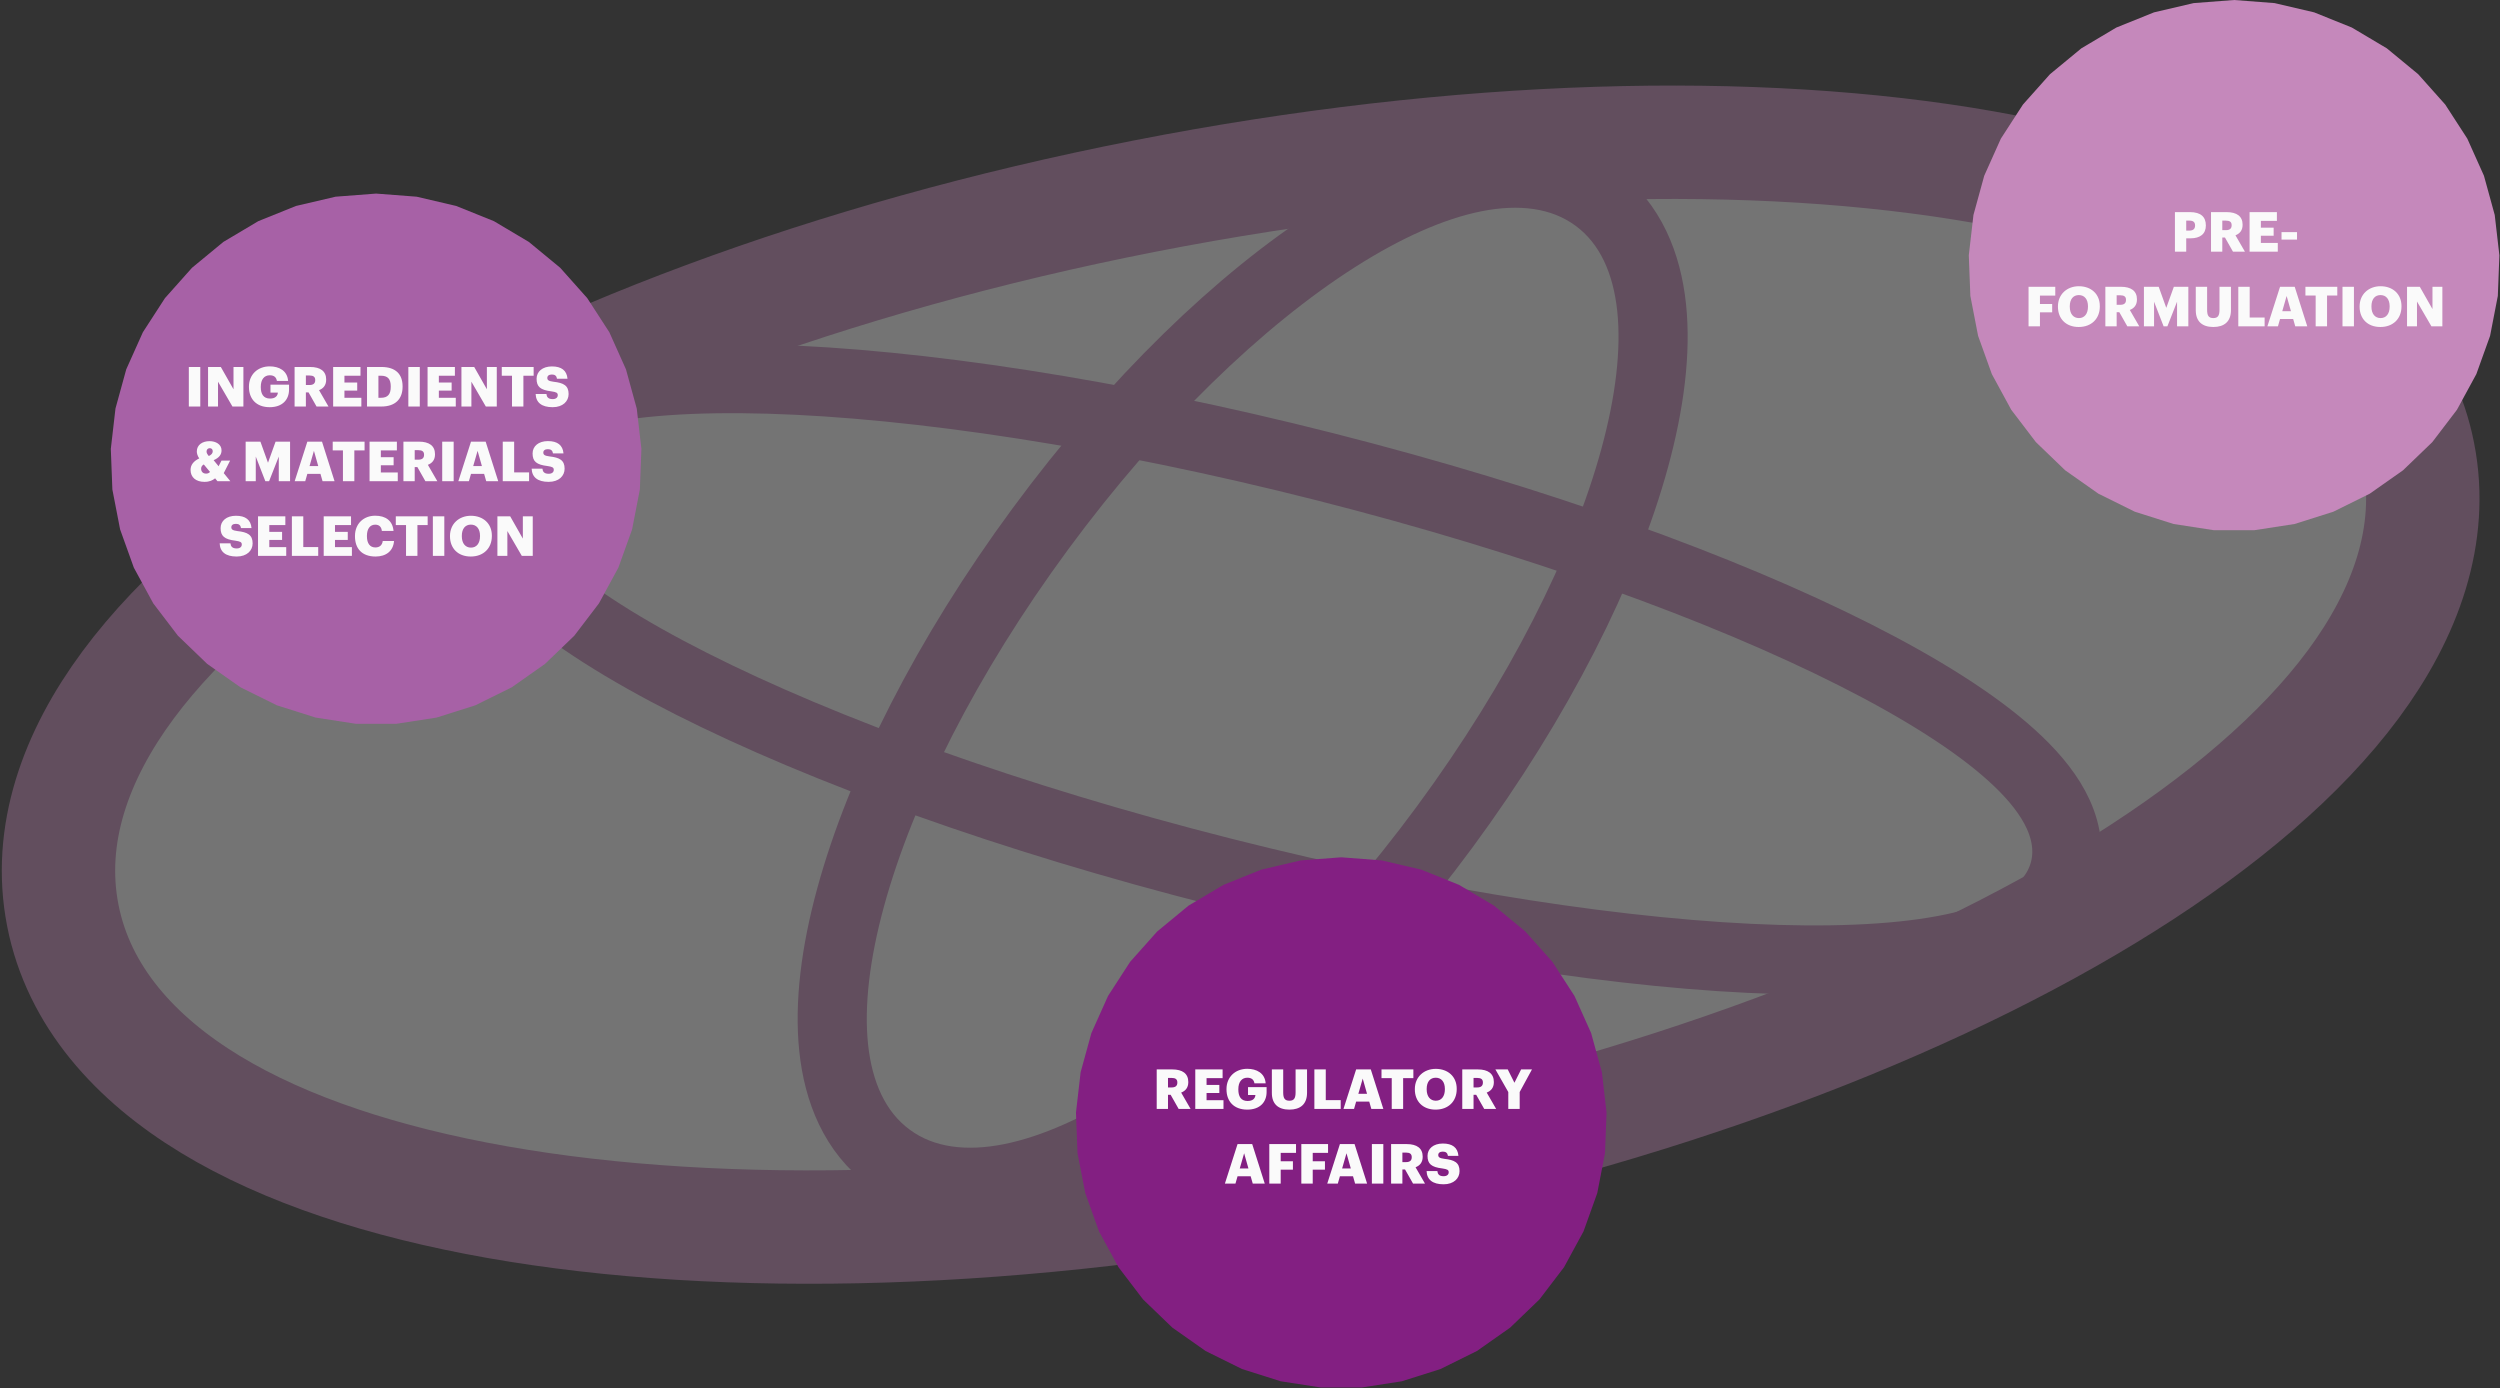 <?xml version="1.0" encoding="UTF-8"?>
<svg xmlns="http://www.w3.org/2000/svg" width="904" height="502" viewBox="0 0 904 502" fill="none">
  <rect x="0" y="0" width="904" height="502" fill="#333333" stroke="none"/>
  <g opacity="0.32">
    <path d="M483.237 424.263C597.121 401.948 697.651 363.793 768.162 319.417C803.356 297.267 832.021 272.974 850.924 247.467C869.835 221.949 880.243 193.338 874.519 164.128C868.796 134.917 848.361 112.35 821.218 95.856C794.086 79.369 758.373 67.69 717.422 60.46C635.378 45.975 527.882 48.58 413.998 70.895C300.114 93.209 199.584 131.365 129.074 175.741C93.879 197.891 65.215 222.184 46.311 247.691C27.4 273.209 16.993 301.82 22.716 331.03C28.44 360.24 48.875 382.808 76.018 399.302C103.15 415.789 138.863 427.468 179.813 434.697C261.858 449.182 369.353 446.577 483.237 424.263Z" fill="white" stroke="#C588BB" stroke-width="41"></path>
    <path d="M522.469 298.923C556.383 252.875 580.238 205.441 591.108 165.633C596.532 145.771 598.905 127.149 597.233 111.245C595.561 95.332 589.634 80.775 577.128 71.565C564.622 62.355 548.962 61.013 533.27 64.136C517.586 67.258 500.506 75.048 483.148 86.12C448.356 108.31 410.134 145.163 376.22 191.21C342.306 237.258 318.451 284.692 307.581 324.5C302.158 344.362 299.784 362.984 301.456 378.888C303.129 394.8 309.056 409.358 321.561 418.568C334.067 427.778 349.727 429.12 365.419 425.997C381.104 422.875 398.183 415.085 415.542 404.013C450.334 381.822 488.556 344.97 522.469 298.923Z" fill="white" stroke="#C588BB" stroke-width="25"></path>
    <path d="M478.99 168.751C402.702 149.388 331.518 138.654 277.959 137.1C251.284 136.326 228.283 137.804 211.001 141.976C202.374 144.059 194.504 146.968 188.202 151.098C181.823 155.279 176.312 161.235 174.242 169.389C172.173 177.543 174.176 185.407 177.789 192.124C181.359 198.759 186.888 205.069 193.478 211.015C206.678 222.924 226.19 235.192 250.006 247.233C297.822 271.41 365.509 295.925 441.796 315.288C518.084 334.651 589.268 345.384 642.827 346.938C669.503 347.712 692.504 346.235 709.785 342.062C718.412 339.979 726.282 337.07 732.584 332.94C738.963 328.76 744.474 322.803 746.544 314.649C748.613 306.495 746.61 298.631 742.997 291.915C739.427 285.279 733.898 278.969 727.308 273.024C714.109 261.115 694.596 248.847 670.781 236.805C622.964 212.629 555.277 188.114 478.99 168.751Z" stroke="#C588BB" stroke-width="25"></path>
  </g>
  <path d="M136 70L150.654 71.125L164.965 74.474L178.597 79.968L191.231 87.479L202.57 96.83L212.348 107.802L220.337 120.139L226.349 133.55L230.244 147.722L231.93 162.323L231.367 177.01L228.568 191.438L223.6 205.271L216.579 218.182L207.669 229.871L197.079 240.063L185.058 248.519L171.886 255.04L157.874 259.475L143.349 261.718H128.651L114.126 259.475L100.114 255.04L86.942 248.519L74.921 240.063L64.331 229.871L55.421 218.182L48.4 205.271L43.432 191.438L40.633 177.01L40.07 162.323L41.756 147.722L45.651 133.55L51.663 120.139L59.652 107.802L69.43 96.83L80.769 87.479L93.403 79.968L107.035 74.474L121.346 71.125L136 70Z" fill="#A761A6"></path>
  <path d="M68.282 147V132.7H72.422V147H68.282ZM75.234 147V132.7H79.853L84.433 140.76V132.7H88.013V147H84.053L78.834 138.02V147H75.234ZM97.52 147.24C92.66 147.24 90.02 144.22 90.02 139.94V139.78C90.02 135.42 93.22 132.48 97.52 132.48C100.9 132.48 103.9 134.02 104.18 137.74H100.12C99.92 136.4 99.06 135.7 97.54 135.7C95.52 135.7 94.3 137.26 94.3 139.84V140C94.3 142.32 95.16 144.12 97.64 144.12C99.64 144.12 100.4 143.1 100.48 141.96H97.8V139.1H104.52V140.86C104.52 144.5 102.14 147.24 97.52 147.24ZM106.523 147V132.7H112.123C115.863 132.7 117.943 134.22 117.943 137.24V137.32C117.943 139.36 116.863 140.5 115.363 141.08L118.783 147H114.463L111.563 141.88H110.603V147H106.523ZM110.603 139.22H111.923C113.303 139.22 113.983 138.64 113.983 137.48V137.4C113.983 136.24 113.263 135.78 111.943 135.78H110.603V139.22ZM120.468 147V132.7H130.348V135.86H124.548V138.32H129.168V141.24H124.548V143.84H130.668V147H120.468ZM132.714 147V132.7H137.914C142.994 132.7 145.574 135.24 145.574 139.68V139.84C145.574 144.3 142.934 147 137.894 147H132.714ZM136.834 143.84H137.774C140.214 143.84 141.294 142.56 141.294 139.9V139.74C141.294 137.02 140.214 135.86 137.734 135.86H136.834V143.84ZM147.657 147V132.7H151.797V147H147.657ZM154.609 147V132.7H164.489V135.86H158.689V138.32H163.309V141.24H158.689V143.84H164.809V147H154.609ZM166.855 147V132.7H171.475L176.055 140.76V132.7H179.635V147H175.675L170.455 138.02V147H166.855ZM185.141 147V135.86H181.441V132.7H192.961V135.86H189.261V147H185.141ZM199.849 147.24C195.849 147.24 193.809 145.56 193.689 142.46H197.589C197.689 143.48 198.149 144.32 199.849 144.32C201.029 144.32 201.689 143.74 201.689 142.9C201.689 142.02 201.149 141.78 199.429 141.52C195.389 141.04 194.029 139.84 194.029 136.96C194.029 134.38 196.149 132.5 199.569 132.5C203.009 132.5 204.949 133.94 205.209 136.96H201.409C201.269 135.94 200.689 135.42 199.569 135.42C198.469 135.42 197.909 135.92 197.909 136.64C197.909 137.44 198.349 137.8 200.129 138.04C203.749 138.44 205.609 139.38 205.609 142.48C205.609 145.1 203.529 147.24 199.849 147.24ZM83.208 166.56L80.908 171.08L83.288 174H78.628L77.788 172.96C76.888 173.68 75.788 174.24 73.928 174.24C70.888 174.24 68.908 172.64 68.908 169.92C68.908 168.08 70.028 166.72 72.048 165.76C71.428 164.88 71.168 163.94 71.168 163.26C71.168 160.82 73.248 159.52 75.768 159.52C78.048 159.52 80.108 160.66 80.108 162.86C80.108 164.42 79.188 165.56 77.248 166.4L79.048 168.6L80.088 166.56H83.208ZM74.688 163.3C74.688 163.82 75.008 164.32 75.508 164.9C76.468 164.44 76.928 163.9 76.928 163.16C76.928 162.52 76.508 162.06 75.868 162.06C75.188 162.06 74.688 162.52 74.688 163.3ZM74.548 171.26C75.088 171.26 75.568 171.06 75.948 170.66L73.688 167.94C73.148 168.26 72.728 168.7 72.728 169.48C72.728 170.52 73.348 171.26 74.548 171.26ZM88.827 174V159.7H94.167L96.907 167.32L99.647 159.7H104.887V174H100.807V165.1L97.307 174H95.947L92.487 165.1V174H88.827ZM106.555 174L111.135 159.7H116.435L120.975 174H116.635L115.875 171.34H111.135L110.375 174H106.555ZM113.515 163.02L111.935 168.52H115.075L113.515 163.02ZM124.009 174V162.86H120.309V159.7H131.829V162.86H128.129V174H124.009ZM133.632 174V159.7H143.512V162.86H137.712V165.32H142.332V168.24H137.712V170.84H143.832V174H133.632ZM145.878 174V159.7H151.478C155.218 159.7 157.298 161.22 157.298 164.24V164.32C157.298 166.36 156.218 167.5 154.718 168.08L158.138 174H153.818L150.918 168.88H149.958V174H145.878ZM149.958 166.22H151.278C152.658 166.22 153.338 165.64 153.338 164.48V164.4C153.338 163.24 152.618 162.78 151.298 162.78H149.958V166.22ZM159.903 174V159.7H164.043V174H159.903ZM165.735 174L170.315 159.7H175.615L180.155 174H175.815L175.055 171.34H170.315L169.555 174H165.735ZM172.695 163.02L171.115 168.52H174.255L172.695 163.02ZM181.796 174V159.7H185.916V170.82H191.316V174H181.796ZM198.403 174.24C194.403 174.24 192.363 172.56 192.243 169.46H196.143C196.243 170.48 196.703 171.32 198.403 171.32C199.583 171.32 200.243 170.74 200.243 169.9C200.243 169.02 199.703 168.78 197.983 168.52C193.943 168.04 192.583 166.84 192.583 163.96C192.583 161.38 194.703 159.5 198.123 159.5C201.563 159.5 203.503 160.94 203.763 163.96H199.963C199.823 162.94 199.243 162.42 198.123 162.42C197.023 162.42 196.463 162.92 196.463 163.64C196.463 164.44 196.903 164.8 198.683 165.04C202.303 165.44 204.163 166.38 204.163 169.48C204.163 172.1 202.083 174.24 198.403 174.24ZM85.591 201.24C81.591 201.24 79.551 199.56 79.431 196.46H83.331C83.431 197.48 83.891 198.32 85.591 198.32C86.771 198.32 87.431 197.74 87.431 196.9C87.431 196.02 86.891 195.78 85.171 195.52C81.131 195.04 79.771 193.84 79.771 190.96C79.771 188.38 81.891 186.5 85.311 186.5C88.751 186.5 90.691 187.94 90.951 190.96H87.151C87.011 189.94 86.431 189.42 85.311 189.42C84.211 189.42 83.651 189.92 83.651 190.64C83.651 191.44 84.091 191.8 85.871 192.04C89.491 192.44 91.351 193.38 91.351 196.48C91.351 199.1 89.271 201.24 85.591 201.24ZM93.3 201V186.7H103.18V189.86H97.38V192.32H102V195.24H97.38V197.84H103.5V201H93.3ZM105.546 201V186.7H109.666V197.82H115.066V201H105.546ZM117.05 201V186.7H126.93V189.86H121.13V192.32H125.75V195.24H121.13V197.84H127.25V201H117.05ZM135.821 201.24C130.821 201.24 128.361 198.32 128.361 193.94V193.78C128.361 189.38 131.481 186.48 135.661 186.48C139.381 186.48 141.961 188.2 142.301 191.98H138.081C137.921 190.52 137.121 189.72 135.681 189.72C133.841 189.72 132.681 191.16 132.681 193.76V193.92C132.681 196.5 133.781 197.96 135.741 197.96C137.181 197.96 138.201 197.2 138.401 195.62H142.481C142.201 199.32 139.521 201.24 135.821 201.24ZM146.821 201V189.86H143.121V186.7H154.641V189.86H150.941V201H146.821ZM156.524 201V186.7H160.664V201H156.524ZM170.216 201.24C165.596 201.24 162.716 198.24 162.716 193.94V193.78C162.716 189.42 165.996 186.5 170.276 186.5C174.636 186.5 177.856 189.24 177.856 193.68V193.84C177.856 198.24 174.836 201.24 170.216 201.24ZM170.296 198.02C172.316 198.02 173.576 196.46 173.576 193.9V193.74C173.576 191.2 172.296 189.7 170.276 189.7C168.256 189.7 166.996 191.16 166.996 193.76V193.92C166.996 196.52 168.316 198.02 170.296 198.02ZM179.862 201V186.7H184.482L189.062 194.76V186.7H192.642V201H188.682L183.462 192.02V201H179.862Z" fill="#FAFAFA"></path>
  <path d="M807.848 0L822.502 1.125L836.813 4.474L850.445 9.968L863.078 17.479L874.417 26.83L884.196 37.802L892.185 50.139L898.197 63.55L902.092 77.722L903.777 92.323L903.214 107.01L900.416 121.438L895.448 135.271L888.427 148.182L879.517 159.871L868.927 170.063L856.905 178.519L843.734 185.04L829.722 189.475L815.196 191.718H800.499L785.974 189.475L771.961 185.04L758.79 178.519L746.768 170.063L736.179 159.871L727.269 148.182L720.247 135.271L715.279 121.438L712.481 107.01L711.918 92.323L713.604 77.722L717.498 63.55L723.51 50.139L731.5 37.802L741.278 26.83L752.617 17.479L765.251 9.968L778.882 4.474L793.193 1.125L807.848 0Z" fill="#C588BB"></path>
  <path d="M786.456 91V76.7H791.896C795.816 76.7 797.636 78.44 797.636 81.48V81.56C797.636 84.56 795.616 86.18 792.076 86.18H790.536V91H786.456ZM790.536 83.38H791.716C793.036 83.38 793.736 82.76 793.736 81.58V81.5C793.736 80.28 793.016 79.78 791.736 79.78H790.536V83.38ZM799.503 91V76.7H805.103C808.843 76.7 810.923 78.22 810.923 81.24V81.32C810.923 83.36 809.843 84.5 808.343 85.08L811.763 91H807.443L804.543 85.88H803.583V91H799.503ZM803.583 83.22H804.903C806.283 83.22 806.963 82.64 806.963 81.48V81.4C806.963 80.24 806.243 79.78 804.923 79.78H803.583V83.22ZM813.448 91V76.7H823.328V79.86H817.528V82.32H822.148V85.24H817.528V87.84H823.648V91H813.448ZM825.002 86.64V83.94H830.602V86.64H825.002ZM733.526 118V103.7H743.186V106.88H737.646V109.92H742.066V112.94H737.646V118H733.526ZM751.653 118.24C747.033 118.24 744.153 115.24 744.153 110.94V110.78C744.153 106.42 747.433 103.5 751.713 103.5C756.073 103.5 759.293 106.24 759.293 110.68V110.84C759.293 115.24 756.273 118.24 751.653 118.24ZM751.733 115.02C753.753 115.02 755.013 113.46 755.013 110.9V110.74C755.013 108.2 753.733 106.7 751.713 106.7C749.693 106.7 748.433 108.16 748.433 110.76V110.92C748.433 113.52 749.753 115.02 751.733 115.02ZM761.3 118V103.7H766.9C770.64 103.7 772.72 105.22 772.72 108.24V108.32C772.72 110.36 771.64 111.5 770.14 112.08L773.56 118H769.24L766.34 112.88H765.38V118H761.3ZM765.38 110.22H766.7C768.08 110.22 768.76 109.64 768.76 108.48V108.4C768.76 107.24 768.04 106.78 766.72 106.78H765.38V110.22ZM775.245 118V103.7H780.585L783.325 111.32L786.065 103.7H791.305V118H787.225V109.1L783.725 118H782.365L778.905 109.1V118H775.245ZM800.333 118.24C796.293 118.24 793.993 116.2 793.993 112.2V103.7H798.093V112.02C798.093 114.04 798.593 115.02 800.333 115.02C802.033 115.02 802.573 114.1 802.573 111.96V103.7H806.713V112.14C806.713 116.3 804.273 118.24 800.333 118.24ZM809.366 118V103.7H813.486V114.82H818.886V118H809.366ZM819.887 118L824.467 103.7H829.767L834.307 118H829.967L829.207 115.34H824.467L823.707 118H819.887ZM826.847 107.02L825.267 112.52H828.407L826.847 107.02ZM837.341 118V106.86H833.641V103.7H845.161V106.86H841.461V118H837.341ZM847.044 118V103.7H851.184V118H847.044ZM860.735 118.24C856.115 118.24 853.235 115.24 853.235 110.94V110.78C853.235 106.42 856.515 103.5 860.795 103.5C865.155 103.5 868.375 106.24 868.375 110.68V110.84C868.375 115.24 865.355 118.24 860.735 118.24ZM860.815 115.02C862.835 115.02 864.095 113.46 864.095 110.9V110.74C864.095 108.2 862.815 106.7 860.795 106.7C858.775 106.7 857.515 108.16 857.515 110.76V110.92C857.515 113.52 858.835 115.02 860.815 115.02ZM870.382 118V103.7H875.002L879.582 111.76V103.7H883.162V118H879.202L873.982 109.02V118H870.382Z" fill="#FAFAFA"></path>
  <path d="M485 310L499.654 311.125L513.965 314.474L527.597 319.968L540.231 327.479L551.57 336.83L561.348 347.802L569.337 360.139L575.349 373.55L579.244 387.722L580.93 402.323L580.367 417.01L577.568 431.438L572.6 445.271L565.579 458.182L556.669 469.871L546.079 480.063L534.058 488.519L520.886 495.04L506.874 499.475L492.349 501.718H477.651L463.126 499.475L449.114 495.04L435.942 488.519L423.921 480.063L413.331 469.871L404.421 458.182L397.4 445.271L392.432 431.438L389.633 417.01L389.07 402.323L390.756 387.722L394.651 373.55L400.663 360.139L408.652 347.802L418.43 336.83L429.769 327.479L442.403 319.968L456.035 314.474L470.346 311.125L485 310Z" fill="#831F82"></path>
  <path d="M418.267 401V386.7H423.867C427.607 386.7 429.687 388.22 429.687 391.24V391.32C429.687 393.36 428.607 394.5 427.107 395.08L430.527 401H426.207L423.307 395.88H422.347V401H418.267ZM422.347 393.22H423.667C425.047 393.22 425.727 392.64 425.727 391.48V391.4C425.727 390.24 425.007 389.78 423.687 389.78H422.347V393.22ZM432.212 401V386.7H442.092V389.86H436.292V392.32H440.912V395.24H436.292V397.84H442.412V401H432.212ZM451.003 401.24C446.143 401.24 443.503 398.22 443.503 393.94V393.78C443.503 389.42 446.703 386.48 451.003 386.48C454.383 386.48 457.383 388.02 457.663 391.74H453.603C453.403 390.4 452.543 389.7 451.023 389.7C449.003 389.7 447.783 391.26 447.783 393.84V394C447.783 396.32 448.643 398.12 451.123 398.12C453.123 398.12 453.883 397.1 453.963 395.96H451.283V393.1H458.003V394.86C458.003 398.5 455.623 401.24 451.003 401.24ZM466.245 401.24C462.205 401.24 459.905 399.2 459.905 395.2V386.7H464.005V395.02C464.005 397.04 464.505 398.02 466.245 398.02C467.945 398.02 468.485 397.1 468.485 394.96V386.7H472.625V395.14C472.625 399.3 470.185 401.24 466.245 401.24ZM475.278 401V386.7H479.398V397.82H484.798V401H475.278ZM485.799 401L490.379 386.7H495.679L500.219 401H495.879L495.119 398.34H490.379L489.619 401H485.799ZM492.759 390.02L491.179 395.52H494.319L492.759 390.02ZM503.253 401V389.86H499.553V386.7H511.073V389.86H507.373V401H503.253ZM519.108 401.24C514.488 401.24 511.608 398.24 511.608 393.94V393.78C511.608 389.42 514.888 386.5 519.168 386.5C523.528 386.5 526.748 389.24 526.748 393.68V393.84C526.748 398.24 523.728 401.24 519.108 401.24ZM519.188 398.02C521.208 398.02 522.468 396.46 522.468 393.9V393.74C522.468 391.2 521.188 389.7 519.168 389.7C517.148 389.7 515.888 391.16 515.888 393.76V393.92C515.888 396.52 517.208 398.02 519.188 398.02ZM528.755 401V386.7H534.355C538.095 386.7 540.175 388.22 540.175 391.24V391.32C540.175 393.36 539.095 394.5 537.595 395.08L541.015 401H536.695L533.795 395.88H532.835V401H528.755ZM532.835 393.22H534.155C535.535 393.22 536.215 392.64 536.215 391.48V391.4C536.215 390.24 535.495 389.78 534.175 389.78H532.835V393.22ZM545.398 401V394.88L540.738 386.7H545.198L547.618 391.52L550.038 386.7H553.958L549.518 394.88V401H545.398ZM442.918 428L447.498 413.7H452.798L457.338 428H452.998L452.238 425.34H447.498L446.738 428H442.918ZM449.878 417.02L448.298 422.52H451.438L449.878 417.02ZM458.98 428V413.7H468.64V416.88H463.1V419.92H467.52V422.94H463.1V428H458.98ZM470.562 428V413.7H480.222V416.88H474.682V419.92H479.102V422.94H474.682V428H470.562ZM479.93 428L484.51 413.7H489.81L494.35 428H490.01L489.25 425.34H484.51L483.75 428H479.93ZM486.89 417.02L485.31 422.52H488.45L486.89 417.02ZM496.071 428V413.7H500.211V428H496.071ZM503.023 428V413.7H508.623C512.363 413.7 514.443 415.22 514.443 418.24V418.32C514.443 420.36 513.363 421.5 511.863 422.08L515.283 428H510.963L508.063 422.88H507.103V428H503.023ZM507.103 420.22H508.423C509.803 420.22 510.483 419.64 510.483 418.48V418.4C510.483 417.24 509.763 416.78 508.443 416.78H507.103V420.22ZM522.013 428.24C518.013 428.24 515.973 426.56 515.853 423.46H519.753C519.853 424.48 520.313 425.32 522.013 425.32C523.193 425.32 523.853 424.74 523.853 423.9C523.853 423.02 523.313 422.78 521.593 422.52C517.553 422.04 516.193 420.84 516.193 417.96C516.193 415.38 518.313 413.5 521.733 413.5C525.173 413.5 527.113 414.94 527.373 417.96H523.573C523.433 416.94 522.853 416.42 521.733 416.42C520.633 416.42 520.073 416.92 520.073 417.64C520.073 418.44 520.513 418.8 522.293 419.04C525.913 419.44 527.773 420.38 527.773 423.48C527.773 426.1 525.693 428.24 522.013 428.24Z" fill="#FAFAFA"></path>
</svg>
